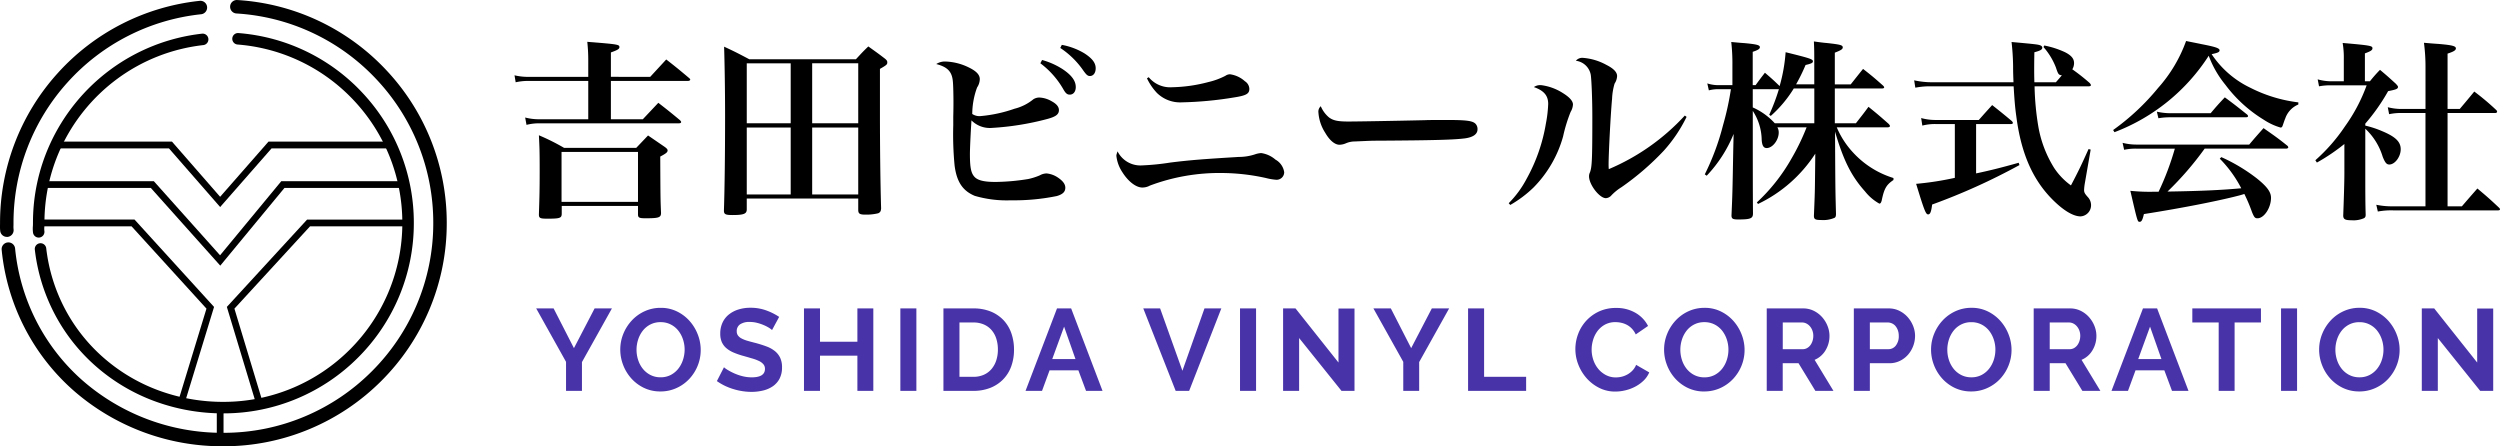 <svg xmlns="http://www.w3.org/2000/svg" width="371" height="66.227" viewBox="0 0 371 66.227"><g transform="translate(78 14.544)"><path d="M16.013-19.917v-3.619c.977-.345,1.264-.517,1.264-.775,0-.4-.144-.431-4.768-.8a25.456,25.456,0,0,1,.144,2.9v2.3H3.864a8.7,8.7,0,0,1-2.154-.23l.172,1.034a8.414,8.414,0,0,1,1.982-.2h8.789v5.687H5.415a7.961,7.961,0,0,1-2.125-.258l.2,1.091a7.494,7.494,0,0,1,1.924-.23H26.094c.2,0,.345-.057.345-.2,0-.057-.057-.144-.2-.287-1.35-1.12-1.781-1.465-3.188-2.556l-2.3,2.441H16.013v-5.687h11.4c.23,0,.373-.086.373-.2,0-.057-.057-.144-.2-.258-1.465-1.235-1.924-1.608-3.36-2.728l-2.384,2.585ZM8.718-.76H20.034V.475c0,.517.172.6,1.149.6,1.953,0,2.269-.115,2.269-.8-.086-2.125-.086-2.125-.115-8.358.862-.46,1.091-.632,1.091-.919,0-.144-.115-.287-.431-.517l-2.47-1.695c-.546.574-1.12,1.178-1.752,1.838H9.063a32.325,32.325,0,0,0-3.734-1.867c.086,1.781.115,2.211.115,5.313,0,2.671-.029,3.82-.115,6.433,0,.546.172.632,1.235.632,1.867,0,2.125-.086,2.154-.689ZM8.689-8.773H20.034v7.41H8.689ZM36.175-1.851H52.718V-.185c0,.574.2.718,1.063.718a7.413,7.413,0,0,0,1.9-.2c.316-.144.4-.316.431-.718-.115-3.963-.172-9.306-.172-13.987v-6.721c1.005-.574,1.091-.661,1.091-.977,0-.2-.086-.316-.316-.517-1.034-.8-1.379-1.034-2.5-1.838-.833.8-1.063,1.063-1.838,1.9H36.548c-1.637-.862-2.125-1.12-3.734-1.867.086,2.987.144,6.606.144,10.368,0,5.227-.057,10.454-.172,13.958,0,.546.23.661,1.264.661,1.666,0,2.125-.172,2.125-.833ZM52.718-13.024H45.883v-8.9h6.836Zm0,.632v9.937H45.883v-9.937ZM42.695-2.454h-6.52v-9.937h6.52Zm-6.52-10.569v-8.9h6.52v8.9Zm28.118-8.789c1.695.431,2.355,1.149,2.47,2.614.057.517.086,2.1.086,3.016,0,.258,0,1.091-.029,2.183v1.292a47.9,47.9,0,0,0,.2,5.974c.316,2.413,1.206,3.734,2.987,4.48a16.869,16.869,0,0,0,5.371.661,31.641,31.641,0,0,0,6.807-.632c.89-.258,1.264-.632,1.264-1.235,0-.517-.345-1.005-1.12-1.522a3.581,3.581,0,0,0-1.666-.6,2.158,2.158,0,0,0-1.005.287,9.116,9.116,0,0,1-1.723.546,32.113,32.113,0,0,1-4.854.431c-1.695,0-2.614-.23-3.1-.747-.517-.546-.689-1.379-.689-3.389,0-.833.115-3.245.23-5a3.837,3.837,0,0,0,2.987,1.12,41.084,41.084,0,0,0,8.243-1.321C82.042-14,82.5-14.345,82.5-14.977c0-.488-.345-.919-1.091-1.321a3.94,3.94,0,0,0-1.809-.546,1.634,1.634,0,0,0-.89.258A7.159,7.159,0,0,1,75.9-15.178a20.668,20.668,0,0,1-5.055,1.091,1.908,1.908,0,0,1-1.206-.316,11.5,11.5,0,0,1,.718-3.935,2.288,2.288,0,0,0,.4-1.235c0-.632-.488-1.178-1.608-1.723a8.412,8.412,0,0,0-3.446-.89A2.358,2.358,0,0,0,64.293-21.812Zm15.452-.115a12.653,12.653,0,0,1,3.389,3.82c.373.661.6.833.977.833.546,0,.89-.46.89-1.12,0-.919-.6-1.752-1.924-2.642A11.009,11.009,0,0,0,80-22.415ZM82.7-24.2a12.5,12.5,0,0,1,3.446,3.389c.431.6.632.775.948.775.517,0,.862-.46.862-1.149,0-.8-.517-1.465-1.666-2.211a10.032,10.032,0,0,0-3.36-1.264Zm12.867,4.509a8.493,8.493,0,0,0,1.465,2.154,4.915,4.915,0,0,0,3.734,1.407,53.648,53.648,0,0,0,7.668-.718c1.867-.287,2.326-.546,2.326-1.292a1.4,1.4,0,0,0-.661-1.12,4.128,4.128,0,0,0-2.212-1.034,1.224,1.224,0,0,0-.689.23,10.7,10.7,0,0,1-2.5.919,22.57,22.57,0,0,1-5.4.775,4.127,4.127,0,0,1-3.475-1.493ZM91.2-8.859c-.172.517-.172.517-.172.689a5.443,5.443,0,0,0,.89,2.413c.89,1.407,2.039,2.269,2.958,2.269A2.307,2.307,0,0,0,96-3.776a29.313,29.313,0,0,1,10.684-1.867,30.735,30.735,0,0,1,6.548.747,8.6,8.6,0,0,0,1.551.258,1.128,1.128,0,0,0,1.149-1.12,2.549,2.549,0,0,0-1.292-1.867,4.129,4.129,0,0,0-2.125-.977,3.449,3.449,0,0,0-.948.2,7.629,7.629,0,0,1-2.355.373c-5.2.316-7.151.46-10.167.833a36.149,36.149,0,0,1-4.366.431A3.787,3.787,0,0,1,91.2-8.859Zm30.157-6.692a1.072,1.072,0,0,0-.345.948,6.311,6.311,0,0,0,1.005,2.987c.661,1.149,1.436,1.781,2.125,1.781a2.578,2.578,0,0,0,.977-.23,3.346,3.346,0,0,1,1.264-.258c2.1-.086,2.24-.115,3.561-.115,8.674-.057,11.2-.144,12.809-.345,1.235-.172,1.867-.632,1.867-1.35a1.125,1.125,0,0,0-.345-.862c-.46-.4-1.35-.517-4.222-.517-.862,0-2.728,0-3.217.029-4.969.115-10.225.2-11.373.2-1.58,0-2.24-.144-2.872-.6A4.393,4.393,0,0,1,121.361-15.551ZM149.478-.9a17.192,17.192,0,0,0,3.475-2.614,17.391,17.391,0,0,0,4.366-7.554,22.707,22.707,0,0,1,1.12-3.648,2.4,2.4,0,0,0,.345-1.091c0-.517-.517-1.091-1.493-1.695a7.778,7.778,0,0,0-3.217-1.178,1.638,1.638,0,0,0-1.091.287c1.493.517,2.125,1.264,2.125,2.5a18.8,18.8,0,0,1-.345,2.93A25.459,25.459,0,0,1,151.92-4.81a15.093,15.093,0,0,1-2.671,3.648Zm25.906-13.269A32.5,32.5,0,0,1,164.1-6.217c-.029-.287-.029-.574-.029-.689,0-1.608.316-7.7.517-9.736a9.106,9.106,0,0,1,.373-2.269,2.218,2.218,0,0,0,.373-1.12c0-.574-.517-1.12-1.608-1.666a8.514,8.514,0,0,0-3.475-1.034,1.222,1.222,0,0,0-1.034.431,2.563,2.563,0,0,1,2.211,2.1c.115.833.23,3.59.23,6.29,0,6.319-.057,7.353-.345,8.157a1.291,1.291,0,0,0-.144.6c0,1.235,1.551,3.245,2.5,3.245a1.185,1.185,0,0,0,.833-.431,7.548,7.548,0,0,1,1.493-1.206,39.8,39.8,0,0,0,6.261-5.4,21.591,21.591,0,0,0,3.389-5.026Zm22.259,1.149v-5.17h7.037c.172,0,.287-.057.287-.172q0-.086-.172-.258c-1.264-1.12-1.637-1.436-2.958-2.47-.775.948-1.034,1.292-1.838,2.3h-2.355v-4.71c.89-.345,1.178-.517,1.178-.775,0-.345-.316-.431-2.384-.661-.431-.029-1.063-.115-1.9-.23.057,1.206.057,1.637.057,3.3V-18.8h-2.7a27.033,27.033,0,0,0,1.407-2.872c.862-.2,1.091-.316,1.091-.546,0-.316-.431-.46-4.05-1.35a24.684,24.684,0,0,1-.89,5.026c-.948-.919-1.178-1.12-2.183-1.982-.574.747-.775,1.005-1.379,1.838h-.431v-4.94c.775-.258,1.063-.431,1.063-.689,0-.316-.488-.431-2.24-.6-.46-.029-1.12-.086-2.01-.172a28.161,28.161,0,0,1,.172,3.475v2.93H180.5a5.247,5.247,0,0,1-1.781-.258l.23,1.034a5.354,5.354,0,0,1,1.551-.172h1.723a42.113,42.113,0,0,1-1.178,5.371,36.229,36.229,0,0,1-2.7,7.266l.287.2a19.745,19.745,0,0,0,3.992-6.2l-.057,2.5c-.115,6.319-.115,6.319-.258,9.593,0,.488.2.6.977.6,1.838,0,2.212-.144,2.212-.89-.029-3.274-.029-7.668-.029-13.815v-1.407a8.036,8.036,0,0,1,1.321,4.279c.057.89.287,1.235.747,1.235.862,0,1.781-1.178,1.781-2.3a1.481,1.481,0,0,0-.2-.775h4.337a33.11,33.11,0,0,1-2.269,4.681,26.888,26.888,0,0,1-5.112,6.462l.172.23a20.749,20.749,0,0,0,8.5-7.467l-.029,2.585C194.685-2.8,194.685-2.8,194.541.7c0,.517.2.632,1.063.632a4.261,4.261,0,0,0,1.982-.316c.172-.086.23-.258.23-.6-.086-3.36-.086-3.36-.115-7.18l-.029-5.026c1.264,4.308,2.441,6.634,4.452,8.875A7.154,7.154,0,0,0,204.249-1.1c.172,0,.258-.144.345-.431.373-1.809.689-2.355,1.752-3.073V-4.9a13.513,13.513,0,0,1-5.974-3.762,12.8,12.8,0,0,1-2.441-3.762h7.582c.172,0,.316-.086.316-.2,0-.057-.057-.144-.172-.287-1.264-1.12-1.666-1.465-3.016-2.556-.775,1.063-1.063,1.407-1.867,2.441Zm-3.044,0H188.74a9.8,9.8,0,0,0-3.274-2.355v-2.7h3.877a29.613,29.613,0,0,1-1.436,3.791l.23.172a18.052,18.052,0,0,0,3.418-4.078H194.6Zm17.433-6.089a12.56,12.56,0,0,1-2.614-.287l.172,1.091a11.4,11.4,0,0,1,2.441-.2h12.149c.115,1.924.2,3.073.4,4.48.689,5.313,2.326,9.162,5.17,12.12,1.666,1.723,3.217,2.7,4.366,2.7A1.654,1.654,0,0,0,235.669-.9a1.752,1.752,0,0,0-.488-1.178c-.46-.517-.546-.689-.546-1.063a7.693,7.693,0,0,1,.115-1.005l.862-4.969L235.3-9.2c-1.063,2.355-1.407,3.1-2.614,5.4a9.989,9.989,0,0,1-2.47-2.556,17.04,17.04,0,0,1-2.384-6.261,40.42,40.42,0,0,1-.546-5.888H235.3c.2,0,.345-.057.345-.172,0-.086-.057-.172-.172-.316a29.881,29.881,0,0,0-2.585-2.039,1.8,1.8,0,0,0,.258-.919c0-.661-.4-1.149-1.379-1.637a13.267,13.267,0,0,0-3.044-.977l-.115.23a10.045,10.045,0,0,1,1.838,3.016c.345,1.034.4,1.12.89,1.178-.316.373-.431.517-.89,1.034h-3.188c-.029-1.063-.029-1.379-.029-1.9,0-.345,0-1.178.029-2.556.89-.23,1.178-.4,1.178-.689a.388.388,0,0,0-.2-.287c-.345-.172-.546-.2-4.366-.546a34.773,34.773,0,0,1,.23,3.619c0,1.034.029,1.522.057,2.355Zm6.577,6.2h5.2c.144,0,.258-.057.258-.172,0-.057-.029-.115-.144-.258-1.264-1.063-1.666-1.379-2.93-2.384-.833.919-1.12,1.235-1.982,2.211h-6.4a7.936,7.936,0,0,1-2.154-.287l.172,1.12a7.494,7.494,0,0,1,1.982-.23h2.843v7.984a45.441,45.441,0,0,1-5.744.89C210.912-.1,211.142.5,211.486.5c.316,0,.46-.373.6-1.465A92.675,92.675,0,0,0,225.043-6.82l-.115-.345c-2.441.689-4.251,1.149-6.319,1.58ZM264.62-9.261c.172,0,.316-.086.316-.2a.4.4,0,0,0-.172-.258c-1.465-1.178-1.953-1.493-3.5-2.585-.919,1.034-1.206,1.35-2.125,2.441H242.447a8.18,8.18,0,0,1-2.1-.258l.23,1.034a8.092,8.092,0,0,1,1.781-.172h5.744a41.125,41.125,0,0,1-2.413,6.4h-.948A27.8,27.8,0,0,1,241.5-3c1.063,4.6,1.063,4.6,1.379,4.6.287,0,.431-.287.632-1.149,5.859-.919,11.316-2.01,14.245-2.786.4-.115.4-.115.661-.2A24.457,24.457,0,0,1,259.565.188c.316.747.431.89.8.89.977,0,2.01-1.551,2.01-3.044,0-.862-.6-1.666-2.1-2.872A25.9,25.9,0,0,0,255-8l-.23.23a17.8,17.8,0,0,1,3.188,4.394c-2.9.258-5.6.4-10.943.488a46.588,46.588,0,0,0,5.514-6.376ZM239.145-11.7a28.779,28.779,0,0,0,13.987-11.345,14.979,14.979,0,0,0,2.47,4.308,20.287,20.287,0,0,0,5.715,5.2,9,9,0,0,0,2.47,1.149c.172,0,.259-.086.345-.373.086-.23.23-.689.345-.948a3.463,3.463,0,0,1,1.953-2.1v-.316a21.29,21.29,0,0,1-7.094-2.154,14.279,14.279,0,0,1-5.773-5c.948-.2,1.178-.316,1.178-.574,0-.316-.632-.517-2.7-.919-.517-.115-1.292-.258-2.269-.46a21.271,21.271,0,0,1-4.165,6.979,34.549,34.549,0,0,1-6.663,6.232Zm6.52-2.068a10.127,10.127,0,0,1,1.723-.144h11.23q.345,0,.345-.172c0-.086-.057-.172-.2-.287-1.407-1.12-1.838-1.465-3.245-2.5-.919.977-1.206,1.292-2.1,2.355H247.56a9.083,9.083,0,0,1-2.125-.23Zm30.7.8a29.176,29.176,0,0,0,3.389-4.825c1.206-.23,1.465-.345,1.465-.632,0-.086-.057-.172-.316-.46-.977-.89-1.292-1.178-2.355-2.068a20.992,20.992,0,0,0-1.493,1.695h-.747v-4.136c.862-.316,1.12-.488,1.12-.747,0-.373-.172-.431-4.423-.8a12.892,12.892,0,0,1,.172,2.413v3.274h-1.723a7.509,7.509,0,0,1-2.154-.287l.2,1.034a8.888,8.888,0,0,1,1.924-.144h5.141a25.027,25.027,0,0,1-3.217,6.089,25.922,25.922,0,0,1-4.394,5.026l.23.345a29.031,29.031,0,0,0,4.078-2.757v4.337c0,1.292-.086,3.992-.172,6.319.029.517.287.661,1.264.661a3.806,3.806,0,0,0,1.838-.316c.172-.115.23-.23.23-.517-.057-1.809-.057-3.418-.057-6.376v-6.376a9.427,9.427,0,0,1,2.585,4.165c.345.862.574,1.149.977,1.149.833,0,1.695-1.149,1.695-2.269,0-1.091-.747-1.838-2.728-2.671a14.453,14.453,0,0,0-2.527-.833Zm8.932-1.58V-.7h-4.8a11.212,11.212,0,0,1-2.5-.23l.23,1.005a10.849,10.849,0,0,1,2.3-.172h15.538c.172,0,.287-.057.287-.144s-.029-.144-.144-.258C294.834-1.794,294.4-2.167,293-3.345,291.79-1.966,291.79-1.966,290.7-.7h-2.125V-14.546h7.065c.172,0,.287-.086.287-.2a.388.388,0,0,0-.144-.258,37.049,37.049,0,0,0-3.245-2.728c-.919,1.12-1.206,1.465-2.154,2.585h-1.809v-8.214c.89-.287,1.235-.488,1.235-.775,0-.345-.546-.488-2.556-.661-.488-.029-1.235-.086-2.183-.172a27.849,27.849,0,0,1,.23,3.82v6h-3.36a8.124,8.124,0,0,1-2.24-.258l.2,1.034a8.57,8.57,0,0,1,2.039-.172Z" transform="translate(-3.356 16.773)"/><path d="M2.657-12.784,5.673-6.89,8.74-12.784h2.568L6.862-4.822V-.549H4.5V-4.857L.072-12.784ZM18.511-.463a5.559,5.559,0,0,1-2.438-.526,5.989,5.989,0,0,1-1.878-1.4,6.351,6.351,0,0,1-1.215-1.99,6.335,6.335,0,0,1-.431-2.292A6.149,6.149,0,0,1,13-9.01a6.467,6.467,0,0,1,1.258-1.982,6,6,0,0,1,1.9-1.37,5.652,5.652,0,0,1,2.4-.508,5.372,5.372,0,0,1,2.421.543,6.048,6.048,0,0,1,1.87,1.422,6.546,6.546,0,0,1,1.206,2,6.29,6.29,0,0,1,.431,2.275A6.187,6.187,0,0,1,24.042-4.3,6.339,6.339,0,0,1,22.8-2.332a5.966,5.966,0,0,1-1.9,1.361A5.652,5.652,0,0,1,18.511-.463Zm-3.55-6.2A4.923,4.923,0,0,0,15.2-5.133a4.094,4.094,0,0,0,.7,1.31,3.47,3.47,0,0,0,1.12.913,3.223,3.223,0,0,0,1.508.345,3.2,3.2,0,0,0,1.525-.353,3.473,3.473,0,0,0,1.12-.939,4.187,4.187,0,0,0,.689-1.318A4.9,4.9,0,0,0,22.1-6.666a4.768,4.768,0,0,0-.25-1.534,4.229,4.229,0,0,0-.707-1.31,3.373,3.373,0,0,0-1.12-.9,3.252,3.252,0,0,0-1.491-.336,3.247,3.247,0,0,0-1.534.353,3.4,3.4,0,0,0-1.12.931,4.179,4.179,0,0,0-.681,1.31A4.9,4.9,0,0,0,14.961-6.666Zm20.11-2.912a2.94,2.94,0,0,0-.439-.327,5.34,5.34,0,0,0-.775-.4,6.679,6.679,0,0,0-.991-.336,4.327,4.327,0,0,0-1.086-.138,2.435,2.435,0,0,0-1.465.362,1.2,1.2,0,0,0-.483,1.017,1.045,1.045,0,0,0,.181.629,1.564,1.564,0,0,0,.526.439,4.422,4.422,0,0,0,.87.345q.526.155,1.215.327.9.241,1.628.517a4.412,4.412,0,0,1,1.241.689,2.846,2.846,0,0,1,.784.991,3.285,3.285,0,0,1,.276,1.422,3.54,3.54,0,0,1-.37,1.68,3.113,3.113,0,0,1-1,1.129,4.344,4.344,0,0,1-1.448.629,7.263,7.263,0,0,1-1.715.2A9.21,9.21,0,0,1,29.3-.825,8.406,8.406,0,0,1,26.886-2l1.051-2.051a3.321,3.321,0,0,0,.56.4,8.56,8.56,0,0,0,.956.5,7.441,7.441,0,0,0,1.224.422,5.528,5.528,0,0,0,1.379.172q1.965,0,1.965-1.258a1.031,1.031,0,0,0-.224-.672,1.9,1.9,0,0,0-.638-.483,6.1,6.1,0,0,0-1-.379q-.586-.172-1.31-.379a11.134,11.134,0,0,1-1.525-.526,4.009,4.009,0,0,1-1.077-.672,2.518,2.518,0,0,1-.646-.9,3.1,3.1,0,0,1-.215-1.215,3.8,3.8,0,0,1,.345-1.654,3.344,3.344,0,0,1,.956-1.206,4.333,4.333,0,0,1,1.422-.732,5.875,5.875,0,0,1,1.74-.25,6.754,6.754,0,0,1,2.378.4,8.856,8.856,0,0,1,1.9.956ZM50.1-12.784V-.549H47.737V-5.77H42.188V-.549H39.81V-12.784h2.378v4.946h5.549v-4.946ZM54.113-.549V-12.784h2.378V-.549Zm6.393,0V-12.784h4.446a6.642,6.642,0,0,1,2.628.483,5.4,5.4,0,0,1,1.887,1.31A5.423,5.423,0,0,1,70.6-9.053a7.291,7.291,0,0,1,.379,2.369,7.162,7.162,0,0,1-.422,2.525,5.388,5.388,0,0,1-1.215,1.93,5.47,5.47,0,0,1-1.9,1.241,6.723,6.723,0,0,1-2.49.439Zm8.082-6.135a5.207,5.207,0,0,0-.241-1.62,3.623,3.623,0,0,0-.707-1.275,3.144,3.144,0,0,0-1.146-.827,3.866,3.866,0,0,0-1.542-.293H62.884v8.065h2.068a3.723,3.723,0,0,0,1.56-.31A3.192,3.192,0,0,0,67.649-3.8a3.794,3.794,0,0,0,.7-1.284A5.148,5.148,0,0,0,68.588-6.684Zm8.771-6.1h2.1L84.115-.549H81.668L80.53-3.6H76.257l-1.12,3.05H72.69ZM80.1-5.27l-1.689-4.808L76.653-5.27Zm12.562-7.513L95.971-3.53l3.274-9.254h2.5L96.97-.549h-2L90.163-12.784ZM104.518-.549V-12.784H106.9V-.549Zm8.771-7.841V-.549h-2.378V-12.784h1.844l6.376,8.03v-8.013h2.378V-.549h-1.93ZM126.9-12.784l3.016,5.894,3.067-5.894h2.568l-4.446,7.961V-.549h-2.361V-4.857l-4.429-7.927ZM138.362-.549V-12.784h2.378v10.15h6.238V-.549Zm15.923-6.2a6.337,6.337,0,0,1,.4-2.214,6.02,6.02,0,0,1,1.18-1.956,5.977,5.977,0,0,1,1.9-1.4,5.854,5.854,0,0,1,2.55-.534,5.561,5.561,0,0,1,2.921.741,4.733,4.733,0,0,1,1.835,1.93l-1.827,1.258a3.123,3.123,0,0,0-.586-.87,2.931,2.931,0,0,0-.741-.56,3.326,3.326,0,0,0-.827-.3,3.923,3.923,0,0,0-.844-.095,3.208,3.208,0,0,0-1.56.362,3.431,3.431,0,0,0-1.1.939,4.142,4.142,0,0,0-.663,1.31,4.957,4.957,0,0,0-.224,1.456,4.75,4.75,0,0,0,.258,1.56,4.15,4.15,0,0,0,.732,1.318,3.663,3.663,0,0,0,1.137.913,3.111,3.111,0,0,0,1.456.345,3.83,3.83,0,0,0,.862-.1A3.276,3.276,0,0,0,162-2.979a3.232,3.232,0,0,0,.75-.577,2.664,2.664,0,0,0,.551-.853l1.947,1.12a3.678,3.678,0,0,1-.836,1.215,5.378,5.378,0,0,1-1.224.887,6.249,6.249,0,0,1-1.456.551,6.374,6.374,0,0,1-1.516.19,5.212,5.212,0,0,1-2.4-.551,6.238,6.238,0,0,1-1.87-1.439,6.677,6.677,0,0,1-1.224-2.016A6.292,6.292,0,0,1,154.285-6.752Zm19.128,6.29a5.559,5.559,0,0,1-2.438-.526,5.989,5.989,0,0,1-1.878-1.4,6.351,6.351,0,0,1-1.215-1.99,6.334,6.334,0,0,1-.431-2.292,6.149,6.149,0,0,1,.457-2.344,6.468,6.468,0,0,1,1.258-1.982,6,6,0,0,1,1.9-1.37,5.652,5.652,0,0,1,2.4-.508,5.373,5.373,0,0,1,2.421.543,6.048,6.048,0,0,1,1.87,1.422,6.546,6.546,0,0,1,1.206,2,6.29,6.29,0,0,1,.431,2.275,6.187,6.187,0,0,1-.448,2.335A6.339,6.339,0,0,1,177.7-2.332a5.966,5.966,0,0,1-1.9,1.361A5.652,5.652,0,0,1,173.413-.463Zm-3.55-6.2a4.923,4.923,0,0,0,.241,1.534,4.093,4.093,0,0,0,.7,1.31,3.47,3.47,0,0,0,1.12.913,3.223,3.223,0,0,0,1.508.345,3.2,3.2,0,0,0,1.525-.353,3.473,3.473,0,0,0,1.12-.939,4.186,4.186,0,0,0,.689-1.318A4.9,4.9,0,0,0,177-6.666a4.768,4.768,0,0,0-.25-1.534,4.229,4.229,0,0,0-.707-1.31,3.373,3.373,0,0,0-1.12-.9,3.252,3.252,0,0,0-1.491-.336,3.247,3.247,0,0,0-1.534.353,3.4,3.4,0,0,0-1.12.931,4.179,4.179,0,0,0-.681,1.31A4.9,4.9,0,0,0,169.863-6.666ZM182.684-.549V-12.784H188.1a3.473,3.473,0,0,1,1.56.353,4.034,4.034,0,0,1,1.232.931,4.391,4.391,0,0,1,.81,1.31,3.939,3.939,0,0,1,.293,1.473,4.069,4.069,0,0,1-.595,2.163,3.412,3.412,0,0,1-1.611,1.4l2.792,4.6H189.9l-2.5-4.1h-2.344v4.1Zm2.378-6.186h2.981a1.258,1.258,0,0,0,.612-.155,1.565,1.565,0,0,0,.491-.422,2.1,2.1,0,0,0,.327-.629,2.437,2.437,0,0,0,.121-.775,2.209,2.209,0,0,0-.138-.793,2.069,2.069,0,0,0-.37-.629,1.676,1.676,0,0,0-.534-.414,1.387,1.387,0,0,0-.612-.146h-2.878ZM195.609-.549V-12.784H200.8a3.473,3.473,0,0,1,1.56.353,4.034,4.034,0,0,1,1.232.931,4.391,4.391,0,0,1,.81,1.31,3.94,3.94,0,0,1,.293,1.473,4.246,4.246,0,0,1-.276,1.508,4.186,4.186,0,0,1-.775,1.3,3.81,3.81,0,0,1-1.206.913,3.49,3.49,0,0,1-1.551.345h-2.9v4.1Zm2.378-6.186h2.757a1.362,1.362,0,0,0,1.094-.534,2.211,2.211,0,0,0,.439-1.448,2.384,2.384,0,0,0-.138-.836,2.031,2.031,0,0,0-.362-.629,1.44,1.44,0,0,0-.526-.388,1.54,1.54,0,0,0-.612-.129h-2.654ZM213.031-.463a5.559,5.559,0,0,1-2.438-.526,5.989,5.989,0,0,1-1.878-1.4,6.351,6.351,0,0,1-1.215-1.99,6.335,6.335,0,0,1-.431-2.292,6.149,6.149,0,0,1,.457-2.344,6.467,6.467,0,0,1,1.258-1.982,6,6,0,0,1,1.9-1.37,5.652,5.652,0,0,1,2.4-.508,5.372,5.372,0,0,1,2.421.543,6.048,6.048,0,0,1,1.87,1.422,6.546,6.546,0,0,1,1.206,2,6.29,6.29,0,0,1,.431,2.275,6.187,6.187,0,0,1-.448,2.335,6.34,6.34,0,0,1-1.241,1.965,5.966,5.966,0,0,1-1.9,1.361A5.652,5.652,0,0,1,213.031-.463Zm-3.55-6.2a4.923,4.923,0,0,0,.241,1.534,4.094,4.094,0,0,0,.7,1.31,3.47,3.47,0,0,0,1.12.913,3.223,3.223,0,0,0,1.508.345,3.2,3.2,0,0,0,1.525-.353,3.473,3.473,0,0,0,1.12-.939,4.187,4.187,0,0,0,.689-1.318,4.9,4.9,0,0,0,.233-1.491,4.768,4.768,0,0,0-.25-1.534,4.229,4.229,0,0,0-.707-1.31,3.373,3.373,0,0,0-1.12-.9,3.252,3.252,0,0,0-1.491-.336,3.247,3.247,0,0,0-1.534.353,3.4,3.4,0,0,0-1.12.931,4.179,4.179,0,0,0-.681,1.31A4.9,4.9,0,0,0,209.481-6.666ZM222.3-.549V-12.784h5.411a3.473,3.473,0,0,1,1.56.353,4.034,4.034,0,0,1,1.232.931,4.391,4.391,0,0,1,.81,1.31,3.939,3.939,0,0,1,.293,1.473,4.069,4.069,0,0,1-.595,2.163,3.413,3.413,0,0,1-1.611,1.4l2.792,4.6h-2.671l-2.5-4.1H224.68v4.1Zm2.378-6.186h2.981a1.258,1.258,0,0,0,.612-.155,1.565,1.565,0,0,0,.491-.422,2.1,2.1,0,0,0,.327-.629,2.437,2.437,0,0,0,.121-.775,2.209,2.209,0,0,0-.138-.793,2.068,2.068,0,0,0-.37-.629,1.676,1.676,0,0,0-.534-.414,1.387,1.387,0,0,0-.612-.146H224.68Zm13.838-6.049h2.1L245.273-.549h-2.447L241.688-3.6h-4.274l-1.12,3.05h-2.447Zm2.74,7.513-1.689-4.808L237.811-5.27ZM256.026-10.7h-3.912V-.549h-2.361V-10.7h-3.912v-2.085h10.184Zm2.981,10.15V-12.784h2.378V-.549Zm11.615.086a5.559,5.559,0,0,1-2.438-.526,5.989,5.989,0,0,1-1.878-1.4,6.352,6.352,0,0,1-1.215-1.99,6.335,6.335,0,0,1-.431-2.292,6.149,6.149,0,0,1,.457-2.344,6.466,6.466,0,0,1,1.258-1.982,6,6,0,0,1,1.9-1.37,5.652,5.652,0,0,1,2.4-.508,5.372,5.372,0,0,1,2.421.543,6.048,6.048,0,0,1,1.87,1.422,6.545,6.545,0,0,1,1.206,2,6.289,6.289,0,0,1,.431,2.275,6.187,6.187,0,0,1-.448,2.335,6.339,6.339,0,0,1-1.241,1.965,5.965,5.965,0,0,1-1.9,1.361A5.652,5.652,0,0,1,270.622-.463Zm-3.55-6.2a4.923,4.923,0,0,0,.241,1.534,4.094,4.094,0,0,0,.7,1.31,3.47,3.47,0,0,0,1.12.913,3.222,3.222,0,0,0,1.508.345,3.2,3.2,0,0,0,1.525-.353,3.472,3.472,0,0,0,1.12-.939,4.185,4.185,0,0,0,.689-1.318,4.895,4.895,0,0,0,.233-1.491,4.768,4.768,0,0,0-.25-1.534,4.229,4.229,0,0,0-.707-1.31,3.373,3.373,0,0,0-1.12-.9,3.252,3.252,0,0,0-1.491-.336,3.247,3.247,0,0,0-1.534.353,3.4,3.4,0,0,0-1.12.931,4.178,4.178,0,0,0-.681,1.31A4.895,4.895,0,0,0,267.072-6.666Zm15.2-1.723V-.549h-2.378V-12.784h1.844l6.376,8.03v-8.013h2.378V-.549h-1.93Z" transform="translate(1.5 44.01)" fill="#4933a8"/><g transform="translate(-77 -13.544)"><path d="M321.495-102.377a1,1,0,0,1-1-.933,5.558,5.558,0,0,1-.027-.705c0-.071.006-.179.006-.434a33.07,33.07,0,0,1,8.569-22.24A33.063,33.063,0,0,1,350.1-137.408a1,1,0,0,1,1.1.89,1,1,0,0,1-.89,1.1,31.066,31.066,0,0,0-19.786,10.073,31.073,31.073,0,0,0-8.052,20.9c0,.292,0,.421-.008.506a4.18,4.18,0,0,0,.024.5,1,1,0,0,1-.93,1.065Z" transform="translate(-321.468 136.533)"/><path d="M353.633-71.311A33.5,33.5,0,0,1,331.374-79.6a31.854,31.854,0,0,1-7.214-9.242,32.1,32.1,0,0,1-3.434-11.625,1,1,0,0,1,.9-1.094,1,1,0,0,1,1.094.9,30.11,30.11,0,0,0,3.22,10.9A29.862,29.862,0,0,0,332.7-81.1a31.507,31.507,0,0,0,20.933,7.791,30.946,30.946,0,0,0,12.122-2.447,31.041,31.041,0,0,0,9.9-6.675,31.042,31.042,0,0,0,6.675-9.9,30.948,30.948,0,0,0,2.447-12.122,31.019,31.019,0,0,0-8.493-21.375,31.006,31.006,0,0,0-20.717-9.71,1,1,0,0,1-.937-1.059,1,1,0,0,1,1.059-.937A33,33,0,0,1,377.737-127.2a33.011,33.011,0,0,1,9.039,22.747,32.938,32.938,0,0,1-2.6,12.9,33.033,33.033,0,0,1-7.1,10.535,33.032,33.032,0,0,1-10.535,7.1A32.935,32.935,0,0,1,353.633-71.311Z" transform="translate(-321.479 136.538)"/><path d="M326.423-102.063a.853.853,0,0,1-.849-.779,4.383,4.383,0,0,1-.021-.867c.008-.1.018-.234.018-.53a28.041,28.041,0,0,1,2.508-11.657,28.4,28.4,0,0,1,9.018-11.12,28.2,28.2,0,0,1,13.562-5.309.853.853,0,0,1,.942.753.853.853,0,0,1-.753.942,26.491,26.491,0,0,0-12.741,4.988,26.692,26.692,0,0,0-8.476,10.45,26.346,26.346,0,0,0-2.356,10.952c0,.36-.013.533-.023.658a2.9,2.9,0,0,0,.019.591.853.853,0,0,1-.776.923C326.472-102.064,326.447-102.063,326.423-102.063Z" transform="translate(-321.678 136.322)"/><path d="M353.845-75.982A29.293,29.293,0,0,1,343.608-77.8a27.805,27.805,0,0,1-8.557-5.056,27,27,0,0,1-6.156-7.7,27.264,27.264,0,0,1-3.035-9.724.853.853,0,0,1,.747-.946.853.853,0,0,1,.946.747,25.565,25.565,0,0,0,2.845,9.119,25.3,25.3,0,0,0,5.768,7.211A26.106,26.106,0,0,0,344.2-79.4a27.593,27.593,0,0,0,9.643,1.71,26.389,26.389,0,0,0,10.336-2.086,26.468,26.468,0,0,0,8.441-5.691,26.468,26.468,0,0,0,5.691-8.441,26.389,26.389,0,0,0,2.087-10.337,26.467,26.467,0,0,0-7.095-18.069,26.46,26.46,0,0,0-17.356-8.405.853.853,0,0,1-.783-.917.852.852,0,0,1,.917-.783,28.161,28.161,0,0,1,18.472,8.945,28.167,28.167,0,0,1,7.551,19.229,28.085,28.085,0,0,1-2.221,11,28.165,28.165,0,0,1-6.056,8.983,28.165,28.165,0,0,1-8.983,6.056A28.085,28.085,0,0,1,353.845-75.982Z" transform="translate(-321.692 136.326)"/><path d="M353.459-105.9l-7.6-8.706h-16.9v-1h17.353l7.143,8.187,7.176-8.187H378.8v1H361.09Z" transform="translate(-321.788 135.624)"/><path d="M353.393-96.94l-10.308-11.537H327.046v-1h16.486l9.831,11,9.089-11h18.22v1H362.923Z" transform="translate(-321.706 135.363)"/><path d="M348.054-76.19l-.956-.292,4.221-13.827L340.2-102.526H326.425v-1h14.22l11.8,12.965Z" transform="translate(-321.679 135.109)"/><path d="M359.954-76.191l-4.341-14.372,11.909-12.962H382.51v1H367.962L356.736-90.307l4.176,13.826Z" transform="translate(-322.948 135.109)"/><path d="M.5,4.74h-1V0h1Z" transform="translate(31.672 59.487)"/></g></g></svg>